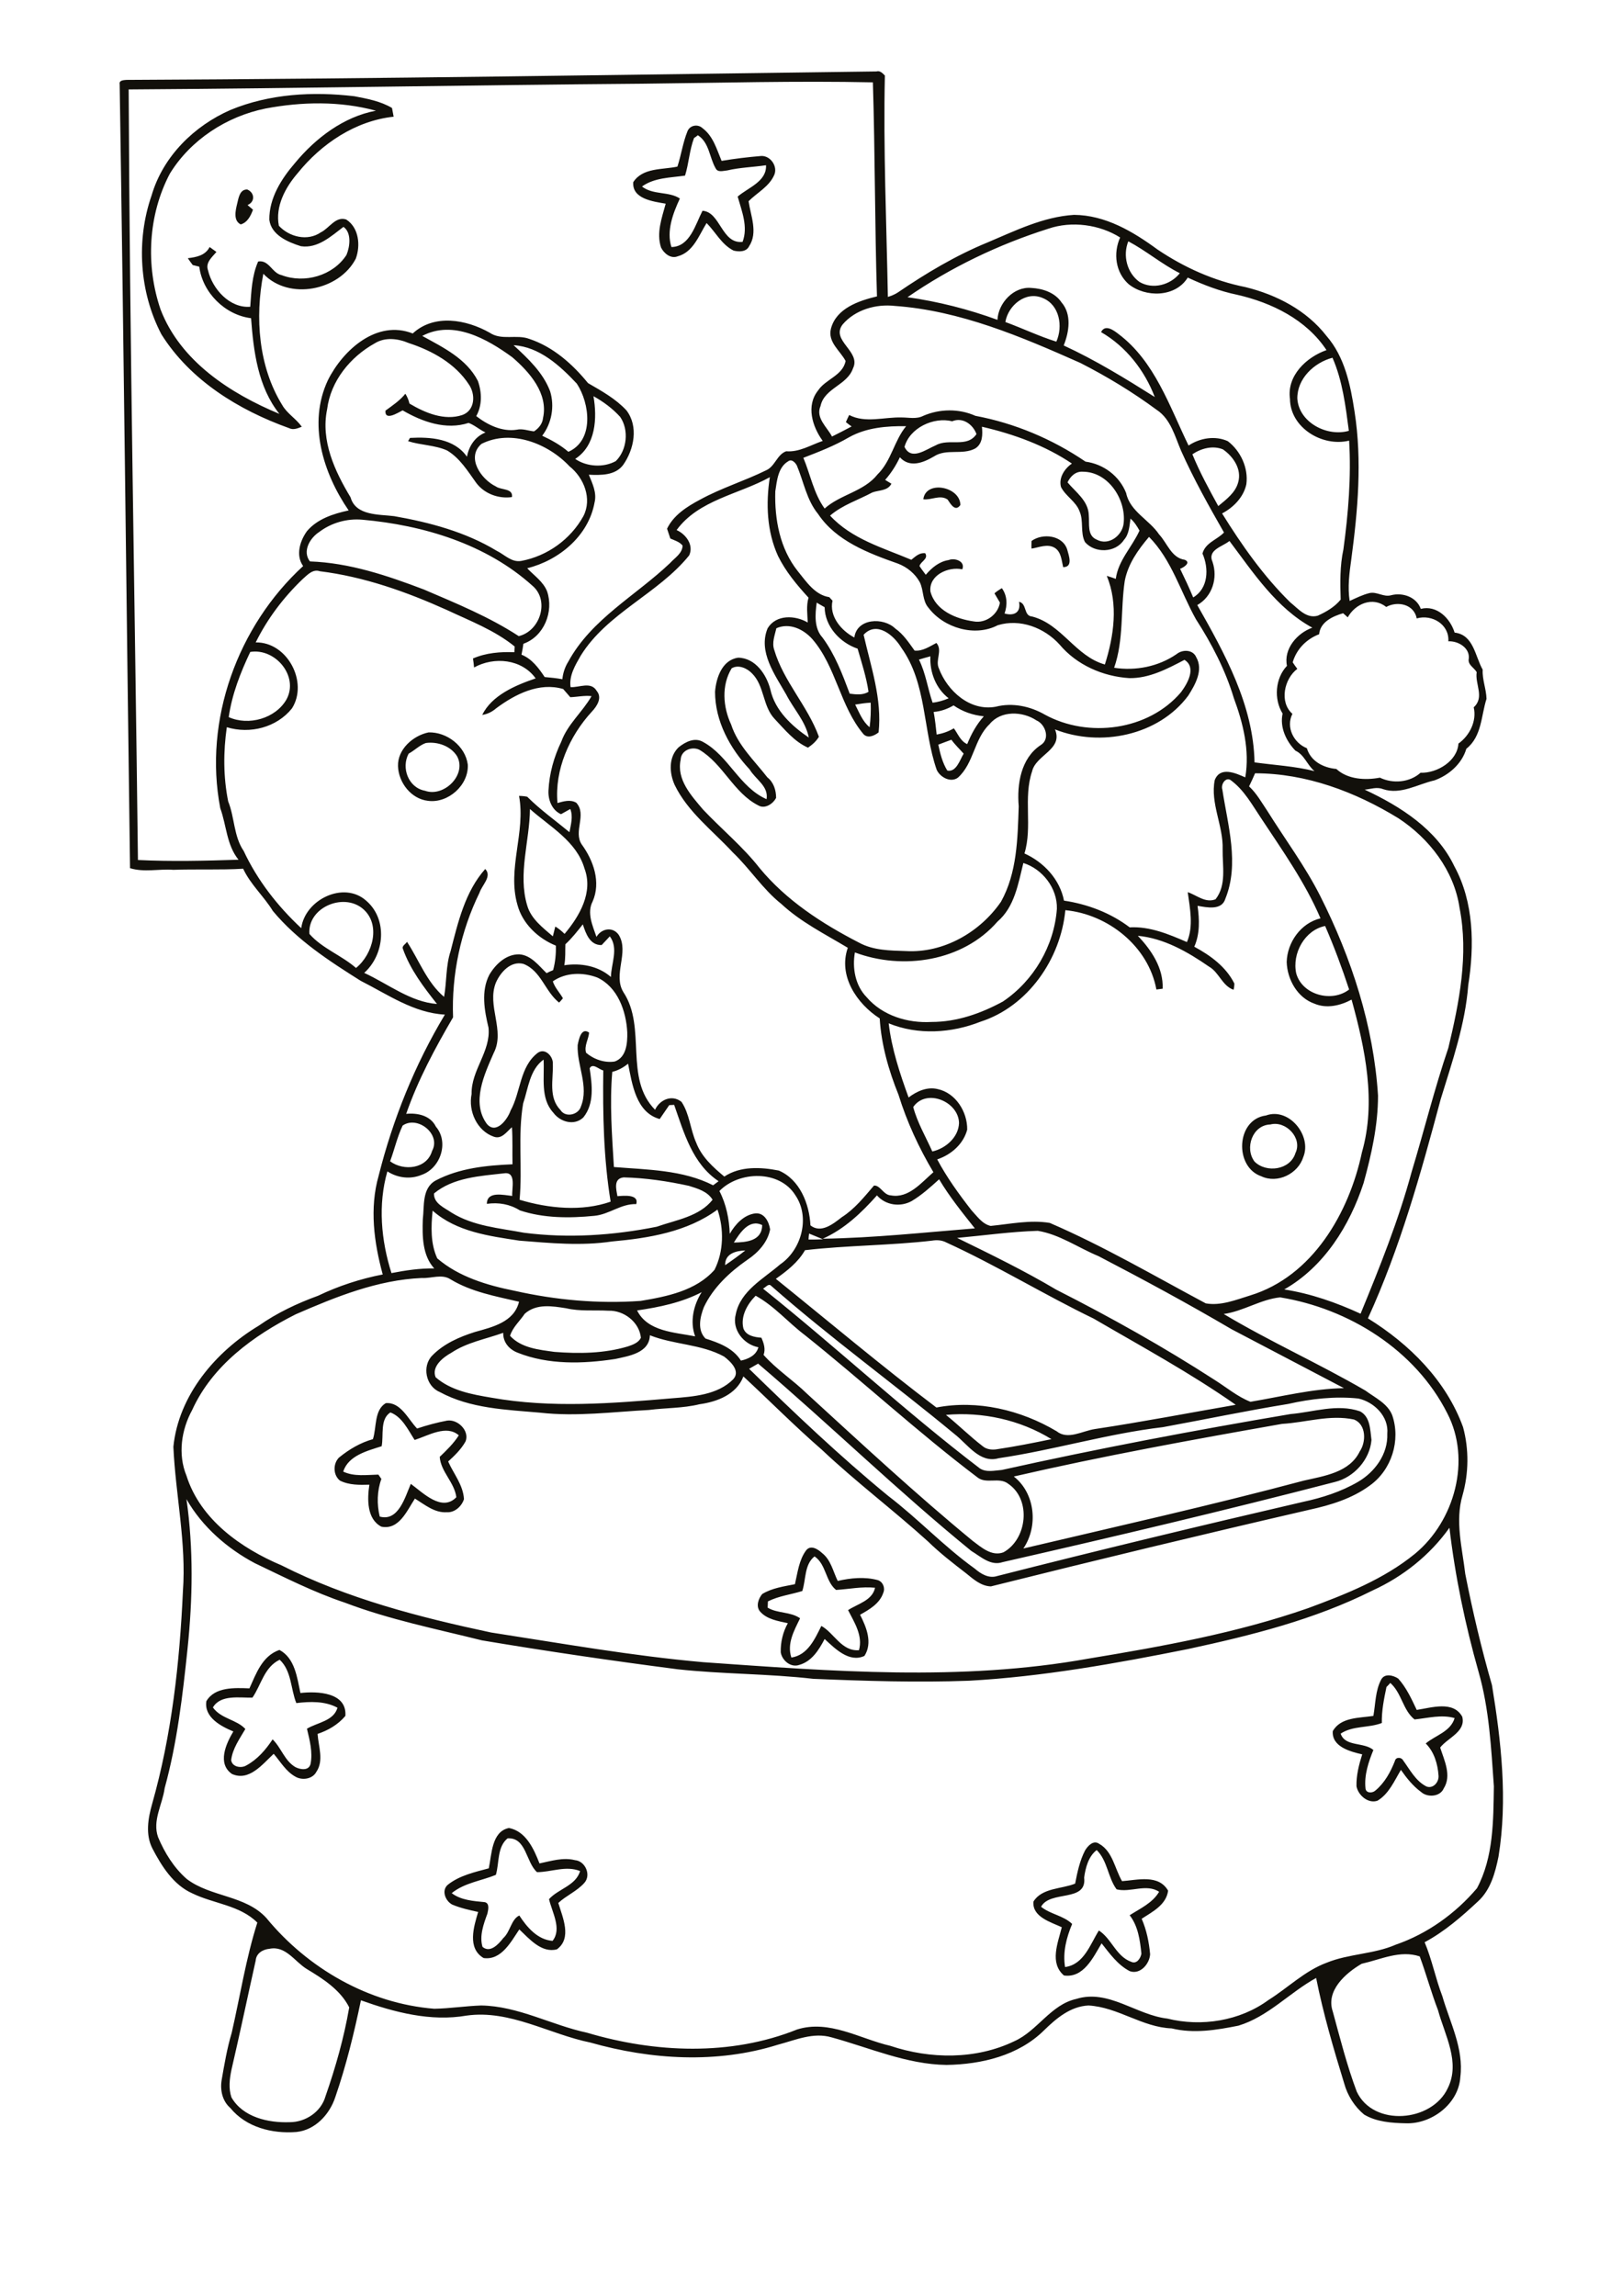 <?xml version="1.0" encoding="utf-8"?>
<!-- Generator: Adobe Illustrator 21.0.2, SVG Export Plug-In . SVG Version: 6.00 Build 0)  -->
<svg version="1.2" baseProfile="tiny" id="Layer_1" xmlns="http://www.w3.org/2000/svg" xmlns:xlink="http://www.w3.org/1999/xlink"
	 x="0px" y="0px" viewBox="0 0 595 842" overflow="scroll" xml:space="preserve">
<path fill="#12100B" d="M397.7,688.6c1.1,9.2-12.5,4.5-15.8,10.7c3.5,2.8,8.2,3.2,11.4,6.3c-2.1,5-3.5,10.4-2.6,15.8
	c6.9-0.9,9.2-8.3,12.4-13.4c4.7,3,6.3,9.5,11.9,11.5c2,0.9,3.4-1.3,3.7-3c-0.5-4.9-1.2-10.1-4.3-14.1c3.9-2.5,8.4-4.5,10.8-8.6
	c-4.7-3.1-10.6,0.4-15.6-0.9c-3.2-4.3-3.3-10.5-7.3-14.4C399.3,680.8,398.2,684.9,397.7,688.6 M398,678.7c1-1.7,3.1-4,5.2-2.5
	c5,2.8,5.7,9.1,8.4,13.7c5.7-0.4,13.4-2.6,16.9,3.5c-0.7,5.2-5.7,7.7-9.7,10.3c1.8,4.1,2.7,8.6,3.1,13c-0.2,3.6-3.7,7.6-7.5,6.2
	c-4.4-2.3-7.3-6.4-10.3-10.2c-3.1,5.2-6.6,12.8-13.8,11.8c-5.4-4.6-2.2-12-0.8-17.7c-4.1-1.9-10.9-3.8-10.4-9.4
	c3.1-5.1,10.5-4.6,15.3-6.6C395.2,686.6,396.1,682.4,398,678.7 M186.2,674.2c-3.9,3.2-3,9-4.3,13.4c-5.4,2.2-11.5,2.9-16.2,6.7
	c3.4,2.6,8,2.9,12.1,3.3c1.9,0.4,1.3,2.8,1,4.2c-1.4,3.8-3,8.2-1.8,12.2c2.8,2.4,5.9-1,7.6-3.2c2.6-2.3,2.9-6.9,5.9-8.3
	c2.8,4.3,6.7,8.9,12.2,9.3c3.5-4.4-0.2-10.5-1.3-15.3c3.4-3.8,9.8-4.9,11.4-10.3c-5.2-2.1-10.6,0.4-15.8,0.4
	C192.9,683,193.1,673.8,186.2,674.2 M179.3,685.2c1.1-5.1,1-13.5,7.4-14.8c6.2,1.2,9.1,7.6,11.2,13c4.3-0.9,8.7-2.3,13-1.2
	c3.8,0.3,6.1,5.5,3.4,8.4c-2.7,3-6.6,4.6-9.5,7.3c1.6,5.3,5.1,12.9-0.5,17c-5.6,1.5-10.1-3.8-13.8-7.3c-3.1,4.6-6.6,11.4-13.1,10.5
	c-6.1-3.6-3.6-11.5-2-16.9c-3.2-0.7-6.4-1.4-9.5-2.7c-2.5-1.3-4.1-5.2-1.6-7.3C168.6,687.8,174.1,686.6,179.3,685.2 M508.6,618.7
	c-0.9,4.3-1.8,8.7-1.7,13.2c-4.9,1.9-10.6,0.9-15.1,3.9c1.6,4.9,8.5,3,12,6c-1.8,4.4-3.4,9.2-2.9,14c0.1,1.9,2.5,1.9,3.6,0.9
	c3.4-2.8,5.6-6.8,7.2-10.9c0.3-1.5,2.4-1.4,3-0.2c2.5,3.4,4.6,7.6,8.6,9.6c2.5,0.9,4.6-1.7,4.4-4c-0.3-4.3-1.6-8.7-4.7-11.8
	c3.6-3,9.1-4.3,10.6-9.3c-4.8-1.4-9.8,0-14.7,0.5c-4.3-3.4-4.7-9.7-8.9-13.4C509.8,617.5,509,618.3,508.6,618.7 M506.7,615.9
	c1.3-2.3,4.4-1.5,6.2-0.3c3,3.3,4.9,7.5,6.8,11.5c5.4-0.8,13.4-3.5,16.7,2.5c1.4,5.5-5.3,7.7-8.1,11.3c1.5,4.7,4.3,10.3,1.3,15
	c-1.3,3.1-6,3.4-8.3,1.3c-3-2.2-5.3-5.1-7.4-8.1c-2.4,4-4.4,8.8-8.6,11.3c-3.4,1.2-7.1-2-7.7-5.3c-0.1-4,0.9-7.9,2.1-11.7
	c-4.4-1-11.2-2.8-10.8-8.5c2.9-5.2,9.8-4.8,14.9-5.6C504.6,624.8,504.5,620,506.7,615.9 M92.6,622.6c-4.8,0.1-11.7-1.2-14.5,3.6
	c3,4.2,8.7,4.4,11.9,7.9c-2.1,3.6-4.7,7.2-5.2,11.4c0.3,2.5,3.6,3.1,5.5,2c4.1-2.2,7.2-5.8,9.7-9.6c3.2,3.1,4.4,7.9,8.4,10.2
	c1.8,0.9,4.8,1.4,5.5-1.1c0.9-4.3-0.3-8.8-1.3-13c3.8-2.3,9.8-2.8,11.2-7.7c-4.6-2.5-10.1-2.3-15.1-1.7c-2.1-5.2-1.7-11.8-6.1-15.9
	C96.9,611.4,95.8,618,92.6,622.6 M91.5,619.2c2.5-5.5,4.7-11.9,11-14.1c5.7,3,6.5,10.2,7.7,15.8c6.2-0.7,17.1-0.3,16.5,8.4
	c-2.7,3.2-6.3,5.3-10.2,6.6c0.3,4.6,2.4,9.8-0.5,14c-1.4,2.6-5.2,3.1-7.6,1.7c-3.5-1.9-5.5-5.5-8-8.4c-4.1,3.8-9,10.2-15.3,7.4
	c-5.5-3.8-2.2-11.1,0.5-15.6c-4.6-1.9-10.8-5.2-9.9-11.1C78.8,618.6,86.1,619,91.5,619.2 M294.3,583.5c-4.2,1.3-8.6,1.8-12.6,3.8
	c0,0.6-0.1,1.7-0.1,2.3c3.7,2.2,8.3,1.4,11.9,3.9c-2.2,4.5-4.9,9.3-3.2,14.4c6-0.9,8.6-6.8,11-11.6c4.7,2.6,7.4,9.4,13.8,8.9
	c1.5-5.3-1.7-10.2-4-14.7c3.5-2.3,8.9-3.5,9.9-8.2c-4.8-0.5-9.5,0.5-14.3,0.8c-3.9-3.1-3.6-9.4-7.9-12.3
	C295,573.8,295.7,579.3,294.3,583.5 M295.7,568.6c1.7-2.2,4.4-0.4,5.9,1c3.2,2.5,4,6.7,5.7,10.2c4.8-1.1,9.9-1.6,14.7-0.3
	c1.9,0.6,2.8,2.9,2,4.7c-1.3,3.9-5.1,6.1-8.5,8c2.3,4.5,4.7,10.3,1.6,15.1c-5.6,2.6-10.8-2.7-14.6-6.2c-2.1,4-4.7,8.2-9.3,9.5
	c-3.1,1.1-6.3-1.6-6.8-4.6c-0.1-3.7,0.8-7.5,2.6-10.7c-3.6-0.8-7.7-1.4-10.2-4.3c-1.6-1.9-0.6-4.7,0.8-6.4c3.6-2.2,8-2.8,12-3.6
	C292.6,576.7,293.1,572.1,295.7,568.6 M140,530.4c-5.3,1.7-12.2,3.4-14.1,9.3c4,1.9,8.6,1.2,12.9,1.1c0.3,0.4,0.8,1.2,1.1,1.6
	c-1.6,4.4-1.7,9.3-0.6,13.8c6.9,1.9,9.3-7.2,11.4-12c4.5,3.3,11.4,10.4,16.7,4.9c-0.7-5.5-5.7-9.3-6.1-14.8c2.5-2.4,5.1-4.9,7-7.9
	c-4.5-4-11.2,0.1-16.2,1.7c-2.4-3.7-4.6-8.5-8.9-10.1C139.3,520.5,140.8,526.4,140,530.4 M136.8,527.8c1.4-4.3,0.4-10.6,4.7-13.2
	c5.5-0.5,8.2,5.9,11.5,9.3c3.6-1.2,7.3-2.2,11-2.9c3.9-0.6,8.3,3.7,6.8,7.6c-1.6,2.9-4,5.2-6.4,7.4c2,4.5,5.5,8.6,5.8,13.8
	c-0.8,2.6-3.4,5-6.3,4.8c-4.5,0.3-8.1-2.8-11.7-5c-2.9,4.4-5.8,11.6-12.3,10.3c-5.4-2.8-5.2-10.2-4.4-15.4
	c-3.6,0.1-7.4,0.2-10.8-1.5c-2.5-2-2.6-6.1-0.4-8.4C128.1,531.5,132.2,529.1,136.8,527.8 M466,412.4c-6.6,0.2-9.5,8.7-5.8,13.6
	c4.3,4.3,13.1,3.1,15-3.1C477.9,417.4,471.7,410.9,466,412.4 M464.4,409.1c8.4-3.1,16.9,7.4,13.7,15.2c-1.9,6.2-9.5,9.9-15.4,7.1
	C452.7,428,453.4,410.5,464.4,409.1 M149.9,276.4c-2.8,5.2-0.1,12.5,6,13.6c6.9,2.5,15.4-5.8,11.8-12.6c-2.3-3.8-7.2-5.5-11.5-4.9
	C153.9,273.3,152.1,275.2,149.9,276.4 M157.2,268.6c6.7-0.2,13.5,5,14.4,11.8c0.4,7.5-7.2,14.3-14.6,13.3c-6.2-0.7-10.8-6.7-11-12.7
	C145.8,274.8,151.5,269.8,157.2,268.6 M378.4,198.4c4.1-3,11.5-2.1,13.1,3.2c0.6,2.2,2.2,6.4-1.5,6.4c-0.6-2.5-0.7-5.6-3.1-7.1
	c-2.7-1.6-5.8-0.1-8.5,0.3C378.3,200.5,378.4,199.1,378.4,198.4 M338.7,183.1c0.9-7.1,13.5-4.7,13.6,2.1c-1.9,2.7-3.6-0.4-4.7-2
	C344.8,181.3,341.7,183.5,338.7,183.1 M87,74.7c0.5-2,0.9-5.3,3.7-5.2c2.7,1.1,3,4.5,0.1,5.7c0.7,0.6,1.3,1.1,2,1.7
	c-0.8,2.2-2,4.7-4.5,5.4C85.5,80.9,86.4,77.2,87,74.7 M254.6,50.6c-1.7,4.5-1.9,9.3-3.3,13.8c-5.4,0.8-11.2,0.7-15.8,4
	c4.1,3.2,9.8,1.7,13.9,4.4c-2.5,5.4-5,11.9-3.1,17.8c6.8-0.1,8.8-8.3,11.4-13.3c6.6,0.4,7,12.3,14.7,11.4c2.1-5.5-0.3-11.3-1.8-16.6
	c3.8-3.3,10.7-5.5,10.4-11.5c-4.7,0.7-9.5,0.8-14.2,1.9c-1.4,0.1-3.5,0.9-4.3-0.8c-2.3-4-2.3-9.4-6.5-12.1
	C255.6,49.9,255,50.4,254.6,50.6 M252.2,48.1c0.9-2.2,3.8-2.7,5.5-1.1c3.9,2.9,5.2,7.7,7,12c4.8-0.8,9.7-1.4,14.6-1.8
	c3.4-0.1,6.1,3.9,4.7,7c-1.9,4.3-6.2,6.4-9.4,9.6c0.8,5.4,3.5,11.5,0.2,16.5c-1,2.1-3.7,2.1-5.7,1.6c-4.4-2.2-6.6-6.8-9.9-10.1
	c-2.8,4.5-4.9,10.7-10.6,12.2c-2.5,1-5-1-6.1-3.2c-1.8-5.4,0.3-10.9,1.7-16.1c-4.5-0.8-12.4-1.7-11.9-7.9c3.5-5.4,10.7-4.5,16.2-5.7
	C249.9,56.8,250.5,52.3,252.2,48.1 M97.4,39.8c-14.3,2.9-27.5,11.5-35.1,23.9c-8,15.2-8.9,33.7-3.4,49.8c7.3,19,25.6,30.8,43.6,38.3
	c-7.9-9.9-9.5-23-10.4-35.1c-9.6-1.2-17.8-9.4-19-18.9c-0.8-0.2-1.6-0.4-2.4-0.6c-0.6-0.8-1.2-1.6-1.8-2.5c3.2-0.4,6.4-1,8-4.1
	c0.8,0.6,1.7,1.2,2.5,1.8c-1.6,1.9-4.1,3.9-3.1,6.7c1.6,6.9,8,14,15.5,13.4c0.4-5.6,0.6-11.4,2.9-16.6c4-0.7,5.1,4.3,8.6,5
	c8.4,3.2,18.9,0.2,23.8-7.4c1.3-3.1,1.9-8.2-1.1-10.3c-4.5,3.4-9.4,8-15.6,7.1c-4.8-1.5-10.9-4.1-11.6-9.7c-0.1-7.9,4.4-15,9.4-20.8
	c7.6-9.2,17.9-17,29.7-19.2C124.6,37,110.7,37.3,97.4,39.8 M84.6,40.3c14.3-5.9,30.2-6.8,45.4-5c4.7,0.9,9.6,1.8,13.8,4.3
	c0.2,1.1,0.4,2.1,0.6,3.2c-14,1.5-26.5,9.9-35.2,20.7c-4.5,5.2-8.3,12.2-6.9,19.3c3.8,4.1,10.5,5.8,15.4,2.4c3.1-1.5,5.4-6,9.3-4.7
	c4.7,3,5.3,9.6,3.5,14.4c-6.1,11.7-24.5,15.4-33.9,5.5c-3.1,16-1.8,34,6.9,48.1c1.8,3.2,5.1,5,7.2,8c-1.5,0.6-3.1,1.3-4.7,0.5
	c-18.4-6.6-36.2-17.5-46.8-34.4c-8.1-15.5-9.3-34.5-3.6-50.9C59.8,57.3,71.3,46.1,84.6,40.3 M499.5,720.2c-6,3.5-13.2,9.9-10.6,17.5
	c2.7,9.9,5.2,19.8,8.8,29.4c6.1,13,27.6,11.2,33.4-1.3c4.7-9.5-1.1-19.4-3.6-28.6c-2.5-6.5-4.3-13.2-6.7-19.7
	C513.6,715.1,506.6,718.6,499.5,720.2 M98.9,714.7c-2.4,0.2-4.9,1.6-5.1,4.3c-3,13.4-5.8,26.8-8.9,40.1c-0.7,3.3-1.1,6.9,0,10.1
	c4.2,7.3,13.5,9.4,21.4,9.1c5.8,0,11.5-3.8,13.1-9.5c3.7-10.6,6.8-21.5,8.7-32.6c-3.2-6.4-9.6-10.5-15.6-14.1
	C108.1,719.4,104.8,713.5,98.9,714.7 M68.4,549.8c2.6,18.1,2.3,36.6,0.4,54.8c-1.8,17.2-3.8,34.5-8.4,51.2c-0.8,6-4.6,11.9-2.4,18
	c2.4,5.7,5.8,11.2,10.5,15.3c8.8,6.7,21.5,5.9,29.2,14.3c15.2,18.5,37.6,31.4,61.6,33.3c5.7-0.1,11.4-1,17.2-1.2
	c13.6,0.2,25.8,7.2,38.9,10c24.9,7.4,52.6,8.6,77-1.2c11.8-3.7,23,3.4,34.2,6c14.6,4.9,31.4,5.1,45.5-1.7
	c8.5-3.8,13.3-13.4,22.7-15.5c11.8-3.7,22,5.9,33.4,7.2c12.5,3.1,26.6,0.9,37.1-6.8c7.2-4.5,13.3-10.7,21.4-13.7
	c8.1-3.3,17.3-3.1,25.3-6.6c11.6-4,21.9-11.4,29.8-20.7c6.1-11.4,6-24.8,6.2-37.4c-1-14.1-1.7-28.3-5.6-41.9
	c-4.9-17.3-8.6-35-10.7-52.9c-7.1,10-17,17.9-28.2,23c-21.3,10.7-44.6,16.5-67.8,21.5c-26.5,5.3-53.2,10.1-80.2,11.6
	c-19,0.7-38.1,0.1-57.2-0.7c-16.5-1.9-33.2-1.7-49.7-3.5c-24-3.1-47.9-6.6-71.8-10.6c-16.8-4.2-33.9-7.6-50.2-13.8
	c-11.4-3.8-22.2-9.3-33.1-14.5C83.5,568,74.2,560,68.4,549.8 M470.3,522.2c-32.9,5.8-65.9,11.8-98.4,19.3c7.9,6.2,9,18.3,3.5,26.4
	c34.3-8.1,68.8-15.8,102.9-24.9c7.5-1.7,16.8-3,20.5-10.7c2.4-3.5,2.4-9.9-2.1-11.7C487.8,518.7,479.1,521.7,470.3,522.2 M347,518.9
	c4.6,3.7,8.8,7.9,13.5,11.5c1.4,1.2,3.5,1.4,5.2,1.1c6.7-1,13.3-2.3,20-3.7C374.2,520.7,360.3,517.7,347,518.9 M165.6,496.1
	c-3.1,1.7-7.4,5.1-5.8,9c5.6,4.9,13.3,6.3,20.5,7.5c21.9,3.9,44.3,2.1,66.4,0.2c7.6-0.6,16.5-1.2,22.2-6.9c2.9-3-0.9-6.6-3.3-8.4
	c-8.4-4.6-18.4-4.3-27.2-7.8c-0.2,6.5-7.7,7.6-12.7,8.7c-11.8,1.8-24.5,2.2-35.8-2.3c-3.1-1.2-5.4-3.8-5.3-7.3
	C178.2,491.1,171.3,492.3,165.6,496.1 M192.5,481.8c-1.8,2.7-4.4,4.9-5.4,8.1c4.1,4.5,10.6,5.1,16.3,5.9c9,0.7,18.2,0.6,26.9-2
	c1.8-0.6,4-1.4,4.8-3.2c-0.6-5.8-6.3-10.1-11.9-9.9c-5.2-0.3-10.4,0.3-15.5-0.9C202.6,479,196.8,478,192.5,481.8 M277.2,475.2
	c-3.1,3.1-5.6,7.6-4.5,12c1,2.7,4.1,3.2,6.6,3.4c0.9,2,1.6,4.2,0.8,6.3c4.8,5.4,10.9,9.3,16,14.3c20,18.3,39.8,36.7,60.7,53.9
	c3.2,2.4,7,5.8,11.3,4.2c8.7-4.8,10.3-19.3,1.8-25.1c-3.4-2.7-8.2,0.3-11.5-2.5c-21.8-16.5-41.9-35.1-63.2-52.1
	C289.1,485,284.1,479,277.2,475.2 M233.7,480.6c3.9,7.8,13.8,8,21.3,9.5c-2-5.4-0.6-11.5,2.4-16.2
	C250.1,477.7,241.9,479.4,233.7,480.6 M279.9,472.6c26.9,21.5,52.1,45,79.5,65.9c2.4,1.6,5.4,0.8,8.1,0.6
	c35.1-7.8,70.4-14.5,105.9-20.5c8.4-0.7,17.1-3.9,25.5-1c3.8,2,3.7,6.8,4.2,10.5c-0.6,7.2-6.4,13.7-13.4,15.4
	c-40.5,10.5-81.1,20.1-121.9,29.4c-4.4,1.5-8-2-11.5-4.1c-26.9-21.9-51.8-46.2-78.2-68.7c-1.1,0.6-2.2,1.3-3.3,1.9
	c16.5,16.1,33.2,32,51,46.6c11,8.4,20.5,18.6,31.8,26.7c2.2,1.9,5.1,3.7,8.2,2.7c37.3-9.5,74.7-18.5,112.2-27.2
	c7-1.5,13.9-3.7,20.1-7.3c6.2-3.6,11.1-10.2,10.8-17.7c0.6-6.3-4.8-11.6-10.6-12.9c-8.6-0.9-17.4,0.1-25.8,2
	c-15.4,2.5-30.6,5.7-45.9,8.5c-20.4,2.4-40,8.4-60.3,11.4c-6.9,2-11.4-5.2-16.2-8.9c-22.2-18.4-45.6-35.3-67.3-54.4
	C281.9,470.6,280.8,472.2,279.9,472.6 M154.7,468.7c-16.2,0.7-31.5,6.9-46.2,13.3c-15.5,7.8-30.6,18.8-38,35.1
	c-4,7.3-5.3,16.3-2.1,24.1c5.1,16.1,20,26.6,34.9,32.9c24.1,12.2,50.5,19,76.8,24.6c25.9,4,51.8,8.6,77.9,10.9
	c47,3.3,94.5,7.1,141.2-1.3c27.2-4.5,54.5-9.4,80.6-18.5c13.8-5.1,27.8-10.6,39.3-20c14.5-12,20.7-34.4,11.8-51.5
	c-11.7-23.2-36.1-38.4-61.3-42.5c-7.1,0.7-13.5,5.1-20.7,6.1c16.9,10.1,35,18.2,52,28.1c3.5,2.6,8.1,4.7,9.8,9
	c3.2,9.2-0.2,20.1-8.2,25.8c-6.5,4.8-14.4,7.2-22.2,8.9c-39,9-78,18.4-116.8,28.1c-3.6-0.1-6.4-2.6-9.1-4.8
	c-4.8-3.7-9.6-7.4-14-11.7c-12.7-11.5-26.4-21.8-38.9-33.6c-9.9-8.6-19.2-18-28.8-26.9c-2.5,6.6-9.6,9.3-16.1,10.2
	c-6.1,1.5-12.4,1.3-18.6,2.1c-13.2,0.7-26.5,2.5-39.8,1c-12.5-1.1-25.7-1.5-36.9-7.6c-5.1-2.1-6.6-9.5-2.7-13.4
	c4.2-4.3,9.9-6.8,15.6-8.6c6.4-1.8,14.4-3.6,16.2-11.1c-8.6-2-17.5-3.6-25.1-8.2C162.1,467.1,158.3,468.9,154.7,468.7 M266,464
	c2.5-1.7,5-3.5,7.4-5.4C269.9,458.7,265.9,459.8,266,464 M341.9,455c-15.5,1.8-31.1,1.7-46.6,3.5c-2.5,4.4-6.6,7.6-10.7,10.5
	c19.6,15.8,38.8,32,58.9,47.2c15-2.9,31,0.9,44.1,8.7c4.1,3.3,9.4-0.1,14-0.8c17.3-2.6,34.4-5.9,51.7-8.9
	c-16.7-11.7-34.6-21.4-52.1-31.6c-18.2-8.8-35.6-19.5-54-27.9C345.5,454.8,343.7,454.7,341.9,455 M296.8,452.4
	c-0.1,0.6-0.2,1.7-0.2,2.2c1.8,0,3.6,0,5.3-0.1C300.2,453.8,298.5,453.1,296.8,452.4 M351.1,454c12.3,6,24.6,12,36.4,19
	c19.9,10.1,39.4,21,58.1,33.1c4.3,2.7,8.3,6.1,13.1,8c11.4-1.9,22.7-4.8,34.3-5c-13.7-7.2-27.5-14.4-41.2-21.6
	c-16-9.4-32.3-18.2-48.8-26.8c-7.5-3.1-14.3-8-22.3-9.3C370.8,451.7,361,453.1,351.1,454 M269.2,455.7c4.5-0.1,10.3-0.5,10.4-6.4
	C274.8,446.9,271.4,452.2,269.2,455.7 M158.7,444c-0.6,5.8-0.8,12.1,1.7,17.5c7.9,6.8,18.4,9.9,28.4,11.9
	c15.1,3.4,30.7,4.8,46.2,3.7c9.6-1.6,20.3-3.7,27.1-11.4c3.4-6.7,3.5-15,1.1-22.1c-11.1,8.2-25.3,10.5-38.7,11.7
	c-11.3,1.7-22.7,0.6-34-0.3C179.5,453.3,167.5,451.8,158.7,444 M334.4,440.5c-4.2,2.3-9.6,1.5-12.7-2.1c-5.7,6.4-12,12.4-19.9,15.9
	c18.7-0.3,37.2-2.3,55.8-3.8c-4.6-5.8-9.3-11.6-13.1-18C341.3,435.4,338.1,438.3,334.4,440.5 M263.9,436.8
	c2.5,4.8,3.6,10.3,3.8,15.7c2-3.5,5.2-7,9.4-7.5c3.3-0.3,5,3.1,5.4,5.9c-0.9,4.7-4.4,8.5-8.3,11.1c-6.5,4.5-12.6,10.2-16,17.4
	c-1.4,3.6-2.5,8.4,0.6,11.5c5,1.6,10.1,3.5,13,8.1c2.7-0.6,5.6-1.9,6.4-4.9c-5.4-1-9.8-6.5-8.3-12.1c1.7-8.6,10.2-13,16.3-18.3
	c7.8-5.3,11.1-17.2,5.6-25.3C286,429,271.1,429.4,263.9,436.8 M159.2,437.7c-0.1,3.7,3.8,5.2,6.4,7c8,5,17.6,5.7,26.6,7.4
	c16.2,2.1,32.7,1,48.7-2.2c7.1-2.5,15.6-3.7,20.5-9.9c-1.9-3.1-5.5-4.1-8.7-5.1c-7.8-1.7-15.8-2.9-23.9-3.1
	c-3.8,0.4-2.8,4.2-2.3,6.9c2.3-0.2,8-0.8,6.9,2.9c-5.6-0.2-9.9,3.8-15.4,4.3c-9.1,0.9-18.6,0.9-27.3-2c-3.7-2.3-7.8-3-12.1-2.4
	c0-4.8,6.2-3.2,9.3-2.9c-0.2-2.7,1.6-8.9-2.9-8.3C176.2,431.3,166.3,431.8,159.2,437.7 M147.7,412.8c-2,4.2-3,8.8-4.6,13.1
	c5,3.7,13.5,2.8,15.4-3.8C161.9,415.9,153.1,409,147.7,412.8 M335,406c1.5,5.7,4.6,10.9,7,16.3c4.9-1.1,9.6-5.2,9.8-10.4
	C351.7,404,339.8,399,335,406 M224.6,393.1c-1,11.6-0.1,23.3,0.6,34.9c12.2,1,25.2,1,36.4,6.7c0.7-0.5,1.3-1,2-1.5
	c-9.6-6.4-12.7-17.8-16.3-28c-0.5,0-1.3,0.1-1.8,0.1c-1.2,1.7-2.3,3.4-3.5,5.1c-8.7-2.4-10.1-12.8-11.6-20.3
	C228.7,391.5,226.7,392.6,224.6,393.1 M191.9,404.7c-2,11.7-0.2,23.6-1.3,35.3c10.6,3.2,22.9,4.4,33.4,0.7
	c-2.6-15.9-2.9-32-2.7-48.1c-1.6-0.4-3.9-2.9-5-0.8c0.9,6,1.8,12.9-2.3,18c-3.3,3.2-8.5,1.7-11-1.7c-4.9-5.3-3.2-13-3.6-19.5
	C194.3,392.3,193.8,399.1,191.9,404.7 M181.9,360.4c-3.4,8.5,3.5,17.5-0.8,25.8c-3.4,7.8-8.3,18.1-2.5,26c3.4,4,7.6-1.7,8.7-4.9
	c3.8-6.9,3.3-16.1,10-21.2c2.7-1.9,5.7,1.4,5.5,4.1c0.2,5.7-1.7,12.3,2.8,16.9c1.8,2.9,6.6,1.8,7.5-1.3c3-7.4-1.5-15-1.2-22.5
	c0.4-2,1.3-6.7,4.2-4.6c-0.2,2.5-1.9,4.9-1.1,7.4c2.8,2.4,6.8,3.8,10.5,3.2c4.3-1.5,4.7-6.8,4.6-10.7c-0.4-7.8-3.5-16.6-11-20.1
	c-5.3-2-11.6-1.9-16.3,1.4c0.7,2.3,2.5,4.1,3.7,6.2c-0.3,0.4-1,1.2-1.4,1.6c-5.2-4.1-6.6-11.7-13.1-14.2
	C187.4,352.3,183.6,356.5,181.9,360.4 M475.5,357c2.2,7.9,13.1,10.8,19.4,5.9c-2.6-7.9-5.5-15.7-8.8-23.3
	C478.6,341.1,473.9,349.7,475.5,357 M207.4,346.3c-0.1,2.5,0.1,5.1-0.4,7.7c6-0.9,12.4,0.2,17.1,4.3c0.1-4.9,2.9-10.5-0.4-14.9
	c-1,1.1-2,2.1-3,3.2c-4.3,0.1-5.8-4.2-6.9-7.6C211.8,341.5,209.8,344.1,207.4,346.3 M113.5,342.5c4.6,5.3,11.7,7.8,17.1,12.5
	c6.2-5,9.3-16.1,2.4-21.8C125.8,327.3,112.8,332.9,113.5,342.5 M375.4,316.5c-1.9,7.6-3.2,16.1-9.5,21.5
	c-12.7,14.6-34.7,17.9-52.3,11.3c-1,5.7,0.1,12.1,4.3,16.4c5.8,6.8,15.1,9.6,23.8,9.1c9.3,0,18.1-3.1,26.2-7.5
	c11.3-7.6,18.8-20.4,19.8-34C387.9,325.7,382.4,318.7,375.4,316.5 M194.4,296.7c-0.1,11.8-4.5,23.8-1,35.4c1.4,4.9,5.7,8.1,9.4,11.3
	c0.3-1.2,0.6-2.4,0.9-3.6c1.2,0.7,2.4,1.7,3.4,2.7c5.5-6.5,10.6-15.3,7.3-24C211.5,308.5,201.7,303.2,194.4,296.7 M448.4,289.6
	c2,13.1,6.3,27.2,1.1,40c-1.3,4.4-6.8,3.2-10.2,2.6c0.7,5,0.9,10.3-1.2,15c5.9,3.2,11.6,7.3,14.7,13.5c0,0.8-0.1,1.6-0.3,2.3
	c-4.2-1.5-5.3-6.4-9-8.5c-7.8-5.4-16.5-10.4-26.1-11.3c5,5.3,9.4,11.8,9.1,19.4c-0.6,0.1-1.7,0.2-2.3,0.3
	c-2.9-15.8-17.7-27.6-33.4-29.1c-1.7,17.9-13.7,35.3-31.1,40.9c-10.6,4.2-23,5-33.7,0.6c1.1,9.4,4.1,18.4,7.3,27.2
	c3-2.3,6.8-4,10.6-3.1c6.7,1.4,11,8.4,10.9,14.9c-1.4,5.3-5.9,9.2-11,10.9c3.5,6.6,8,12.8,12.6,18.7c2,2.1,3.9,5,7,5.7
	c7.2-0.7,14.5-2.3,21.7-1.1c19.7,8.5,38.3,19.4,57.2,29.5c5.5,1,11.1-1.3,16.3-2.9c22.9-7,36.3-30.3,41-52.5
	c5.3-18.5,1.2-37.9-3.8-56c-4.1,2.2-9.1,3.4-13.6,1.5c-6.3-2.2-10-8.9-10.2-15.3c0.2-7.2,5.2-14.3,12.4-16
	c-5.6-13.1-13.9-24.8-21.7-36.6c-3.3-4.9-6.2-10.3-11-13.9C449.8,284.6,447.7,287.6,448.4,289.6 M460.4,283.6
	c-0.7,1.6-1.4,3.2-2.2,4.8c2.8,2.6,4.6,5.9,6.7,9c6.5,10.4,13.9,20.3,19.4,31.2c11.5,22.8,19.6,47.7,21.2,73.2
	c0,10.9-2.4,21.6-5.3,32.1c-5.1,15.6-14.5,30.7-29.1,39c9.7,1.5,19.1,4.8,28,8.9c7-17,13.9-34.2,18.7-51.9
	c4.6-15.2,8.4-30.6,13.5-45.6c4-16.7,7.5-34.2,4.1-51.4c-2-13.6-11.1-25.4-22.4-32.8C497.2,290.4,479.1,283.6,460.4,283.6
	 M344.2,273.1c0.7,3.3,1.5,6.6,3.3,9.5c3.3,0.7,4.6-3.9,6-6.2c-1.5-1.7-3.2-3.3-4.5-5.1C347.3,271.9,345.8,272.5,344.2,273.1
	 M349.8,258.7c-2.2,1.3-4.7,2.2-7.3,2.4c0.5,2.8,0.8,5.5,1.1,8.3c2.2-0.4,4.3-1.1,6.3-2.3c1.5,2,2.4,4.7,4.9,5.8
	c1.5-3.7,3.4-7.2,6.1-10.2C356.9,262.3,353.1,261,349.8,258.7 M313.7,258.4c1.5,2.9,2.7,6.2,5.3,8.3c0.4-3,0.5-6,0.4-9
	C317.5,257.8,315.6,258.1,313.7,258.4 M337.1,241.9c2.5,5,3.2,10.6,5,15.8c2-0.2,4-0.8,5.9-1.6c-4.7-3.6-7-9.6-6.7-15.4
	C339.8,241.1,338.4,241.5,337.1,241.9 M91.8,239.1c-3.6,7.6-6.7,15.5-7.9,23.9c7.3,3.3,17.2,0.5,21.2-6.5
	C109.7,248,101,237.6,91.8,239.1 M284.8,230.4c-0.6,2.6-1.7,5.3-0.8,7.9c3.4,11.6,12.3,20.6,16.4,31.9c-1,1.7-2.4,2.9-4,4
	c-5-2.2-8.5-6.6-12.2-10.5c-4.5-4.7-3.7-12.1-8.3-16.7c-1.8-1.9-5-3.4-7.5-1.9c-3.8,6.2-3.2,14.2-0.2,20.6
	c2.5,7.7,8.5,13.2,13.3,19.4c2.3,1.8,3.2,4.7,3.2,7.5c-1.1,2.2-4.1,4.2-6.5,2.8c-9.1-4.6-12.9-15.2-21.6-20.4
	c-2.8-1.4-6.8,0.2-6.9,3.6c-1.6,7.3,3.9,13.2,8.2,18.3c6.8,7.2,14.6,13.6,20.7,21.4c9.8,11.9,22.9,20.4,36.5,27.4
	c5.3,2.9,11.4,2.9,17.2,3.1c13.8,0.8,27.2-6.9,34.9-18.1c5.9-10.6,6.1-23.1,6.5-35c-0.7-8.1,0.8-17.6,8-22.4
	c3.7-2.2,1.8-7.7-1.5-9.1c-5.1-3.4-13.1-3.7-17.2,1.4c-5.7,5.4-5.7,14.3-11.6,19.6c-2.7,2-6.6-0.2-7.8-2.9
	c-5.1-14.7-3.6-31.7-13-44.8c-2.7-4.5-9-9.9-13.8-4.7c2.7,11.8,6.8,23.6,5.5,35.8c-1.5,1.2-3.9,2.3-5.5,0.7
	c-8.7-10.3-10-24.7-18.8-34.9C294.7,230.7,289.6,228.3,284.8,230.4 M299.6,221c-0.6,4.3-1,9.4,2.1,12.8c4.6,6.2,7.3,13.4,10,20.6
	c2.3,0.3,4.9,0.6,6.9-0.7c-0.8-5.4-2.5-10.6-4-15.8c-6.5-2.2-12-8.2-12.1-15.2C301.5,222.1,300.5,221.6,299.6,221 M494.4,226.4
	c-0.6-0.5-1.1-1-1.7-1.5c-3.8,1.1-8.4,3.2-8.8,7.7c-4.7,1.8-8.3,5.5-9.7,10.3c0.5,0.8,1.1,1.6,1.7,2.4c-4.8,3.6-6.7,12.2-1.8,16.5
	c-2.5,4.9,0.5,10.7,5.3,12.6c1.4,4.8,6.1,7.2,10.8,7.6c4.2,3.9,10.7,4.2,16,3.2c4.7,2.3,10.9,1.8,14.9-1.8
	c6.1,0.2,13.5-4.3,13.9-10.7c4.1-2.9,6.8-8.3,5.6-13.3c4.1-3.7,0.4-8.5,1.1-12.9c-1-1.7-3.4-2.7-2.9-5c0.4-3.9-3.9-6.5-7.5-6.3
	c0.4-6.2-6-10-11.6-8.4c-1-5.2-7-6.5-11.2-4.2C503.5,218.6,497.1,221.5,494.4,226.4 M111,212.4c-7,6.7-12.9,14.5-17.2,23.2
	c11.6-0.2,19.4,14.6,13.3,24.2c-5.6,7-15.4,9.5-23.9,6.9c-1.3,9-1.3,18.2,0.5,27.2c2.4,5.9,2,12.8,5.7,18.2
	c5,10.7,12.4,20.2,21.1,28.3c1.4-10.5,15.6-17.4,23.8-10.1c8,6.8,6.8,19.8-0.7,26.5c8.7,4,17,10.7,26.7,11.4
	c-4.9-6.2-9.8-12.6-12.5-20.2c-0.5-1.1,1.1-1.8,1.5-2.6c4.4,6.7,7.3,14.9,13.6,20.2c1-5.6,0.6-11.4,2.4-16.8
	c2.7-10.5,5.3-21.8,12.7-30.1c2.6,2.7-1.2,5.9-2.1,8.7c-6.9,14.1-10.3,30-9.7,45.7c-6.6,11.3-12.9,23-17.2,35.4
	c4.2-0.4,8.9,0.6,10.9,4.7c4.9,5.7,1.7,15.3-5.3,17.7c-4.1,1.7-8.8,1.1-12.5-1.3c-3.5,12.2-2.3,25.3,1.5,37.3
	c5.2-1,10.4-1.8,15.7-1.7c-4.4-4.8-4.4-11.9-4.2-18c0.6-4.9-0.4-11.5,4.8-14.3c8.6-4.5,18.5-5.5,28.1-5.9c-0.1-4.5,0.1-9.1-0.2-13.6
	c-1.9,1.6-3.7,4.5-6.6,3.5c-6.2-2.1-9.5-9.4-8.2-15.7c-0.2-8.7,7.1-15.6,6.2-24.3c-1.5-6.3-2.8-13.4,0.3-19.4
	c2.3-3.9,6.2-7.6,11-7.5c4.3,0.3,7.1,4.1,10,6.9c0.8-0.4,1.6-0.8,2.4-1.1c0.8-2.9,1.1-6,1-9c-6.5-2.6-12.3-8.1-14.1-15
	c-3.8-13.2,3.1-26.6,0.6-39.9c1,0,2,0.1,3,0.3c4.8,4.8,10.3,8.7,15.5,13c0.5-2.8,1.4-5.7,0.3-8.5c-1.1,0.6-2.3,1.3-3.4,1.9
	c-3.3-1.4-4.8-5.3-4.6-8.7c0.3-6.2,2-12.3,4.7-17.9c2.3-6.4,7.8-10.9,11.1-16.7c-2.6-0.3-5.2,0.3-7.8,0.4c-0.9-1-1.7-2-2.6-3
	c-8.8-2.6-17.6,1.9-24.5,7c-1.5,1.3-3.2,2.2-5.2,2.5c3.5-7.2,12.2-10.9,19.6-13.4c-5.1-7.1-15.2-8.1-22.6-4
	c-0.1-1.1-0.2-2.2-0.4-3.3c4.8-2.1,10.1-2.5,15.2-2.3c0-0.5,0.1-1.6,0.1-2.1c-7.4-6-16.4-9.4-24.9-13.4
	c-14.9-6.7-30.4-12.2-46.6-14.2C114.8,208.6,112.8,210.8,111,212.4 M444.8,206.1c2,5.9-0.1,12.7-5.6,15.8
	c10.1,17.8,20.6,36.7,21,57.7c7.3,1,14.8,1.4,22,3.2c-2.7-2.2-3.7-6-7-7.5c-3.4-3.5-5.8-8.6-4.7-13.6c-3.3-5.3-2.7-13,1.6-17.5
	c-1.3-6.2,3.7-12,9.3-14c-13.2-7.2-21.6-20.1-30.4-31.8C448.5,200.5,442.8,201.6,444.8,206.1 M421.5,196.9c-4,4.7-7.7,9.9-8.9,16.1
	c-1.6,10.6-0.3,21.6-3.9,31.9c7.9,1.2,16.2-0.4,22.9-5c2.2-1.8,6-1.7,7.2,1.1c2.7,4.7-0.3,10-2.9,14.1c-10.9,14.7-32.3,19-48.9,12.4
	c3.1,7.4-7,9.3-8.4,15.4c-3.3,9.7,0.2,20.3-2.8,30.1c7.1,3.2,13,9.5,14.5,17.3c8.7,1.3,17.1,4.5,24.1,9.8c7.4-0.4,14.3,2.5,21,5.4
	c2.5-5.8,1.1-12.3,0.3-18.3c3.3,1.1,6.5,4.1,10.2,2.6c4.1-5.2,2.5-12.2,2.6-18.3c0.3-8.6-4.6-16.9-2.9-25.4c2-5.1,7.6-2.6,11.2-1
	c1.7-9.9-0.8-19.9-4.2-29.1c-3.1-10.3-8.1-19.9-13.9-28.9C433,216.9,429.8,205.3,421.5,196.9 M117.1,195.1
	c-3.4,2.2-6.3,7.1-3.4,10.8c14.5,0.5,28.4,5.2,41.8,10.3c11.9,5.1,23.9,10,34.8,17.1c7.9-1.9,11.4-13.1,5-18.5
	c-17-15.3-40-22.2-62.4-24.2C127.3,190.1,121.6,191.7,117.1,195.1 M248.2,194.4c3.4,1.5,6.4,5.5,4.6,9.3
	c-11.4,14.1-30.1,21.1-39.8,36.8c-2,3.5-4.3,7.3-3.7,11.5c3.2,0.2,7.5-2.2,9.6,1.4c2.1,2.5,0.1,5.6-1.8,7.6
	c-8.2,8.9-13.7,21.3-12.6,33.5c2.2-0.6,4.7-1.4,6.9-0.1c4,4.4-1.2,10.5,2,15.3c4.3,5.9,7.1,13.8,4,20.9c-2.2,4.2,0,8.9,1.4,13
	c1.8-3.1,6-3.9,8.2-0.7c3.9,6.4-2.3,14.5,1.7,21c8.6,13,0.1,31.5,11.6,43.1c1.7-3.7,6.2-5.7,9.7-2.9c3,4.5,3.2,10.1,5.4,15
	c2,5.2,6.1,8.9,10.3,12.4c5.9-3.9,13.4-3.5,20-2.2c7.7,3.3,11.2,12.2,11.6,20.1c3.9,3.1,8.4-0.6,11.5-3c4.7-3,8.2-7.4,11.8-11.6
	c2.3-0.2,3.5,3.5,6.2,3.6c6.5,1.2,11.2-4.7,15.6-8.5c-5.3-8.9-9.7-18.4-12.8-28.4c-3.6-8.9-6.3-18.3-6.9-28
	c-8.4-5.4-15.3-15.6-11.7-25.9c-8.3-5-17.2-9.4-24.4-16.1c-6.8-5.4-11.5-12.9-17.8-18.9c-7.4-8-16.5-14.8-21.3-24.7
	c-2-4.4-2.3-10.2,1.4-13.8c2.5-2,5.9-3.8,9-2c9.4,5.1,13.3,16.6,23.3,21c0.8-4.8-4-7.2-6.2-10.9c-7.2-7.7-12.7-17.7-12.7-28.5
	c0.4-5.1,2.6-11.7,8.5-12.5c6.3,0.1,10.4,6.2,11.8,11.7c1.7,7.7,7.9,13.4,14.1,17.6c-1.2-6-5.6-10.5-8.3-15.8
	c-4.1-7.2-10.4-15.7-6.8-24.3c3.1-5.1,10.1-4.8,14.7-2.1c-0.1-3-0.6-6.1,0.3-9.1c-4.3-4.7-8.4-9.6-11.2-15.3c-4.1-9-4.5-19.2-3-28.9
	C271.1,181.3,256.3,183.3,248.2,194.4 M391.6,176.9c3,3.6,7.7,6.8,7.8,12.1c0.3,3.1-0.7,7.4,2.9,8.9c4.4,2.4,9.5-1.5,9.9-6.1
	c0.9-8.7-5.7-18.8-15-18.8C394.5,172.8,392.6,174.8,391.6,176.9 M289.1,169.2c-3.7,2.2-4.1,7.1-4.7,11c-0.3,10.3,1.7,21,8.2,29.2
	c3.1,3.8,6.3,8.8,11.6,9.6c0.3,0.3,0.9,1,1.2,1.3c-1.3,5.7,3.2,11,8,13.5c0.9-7.1,10.7-7.5,15-3.3c3,2.1,5,5.2,7.1,8.1
	c2.9,0.3,5.5-1.5,8-2.8c2.4,2.7-0.5,6.3,0.9,9.3c3.1,8.3,11.4,15.8,20.8,14.1c6.2-1.6,12.7-0.2,18.1,2.9c15.9,8.7,38,5.8,49.9-8.2
	c2.4-3.2,5.8-9.1,1.3-11.9c-6.3,3.3-12.9,6.8-20.2,6.7c-9.7-0.6-19.3-4.8-25.6-12.3c-5.6-6.2-14.5-9.6-22.7-7.1
	c-8.4,4.4-19.8,1-25.4-6.4c-2.3-2.6-1.7-6.4-3.2-9.4c-1.7-3.1-4.6-5.5-8-6.8c-10.8-3.8-22.7-8.3-29.3-18.2
	c-4.2-5.1-5.3-11.9-7.8-17.8C291.7,169.6,290.4,168.2,289.1,169.2 M437.4,166.6c2.7,6.6,6.1,12.8,9.5,19c2.9-2.4,6.3-4.9,7.3-8.7
	c1.4-4.8-1.8-9.5-5.6-12.1C444.9,163.3,440.7,164.4,437.4,166.6 M360.2,156.5c0.3,2.8,0.3,6.3-2.5,8c-4.7,2.5-10.5-0.1-15.1,2.9
	c-3.9,2.3-8.9,4.3-12.5,0.3c-1.4,3-3.2,5.8-5.4,8.3c0.8,0.5,1.5,0.9,2.3,1.4c-1.4,2.7-4.6,2.3-7,3.2c-5.2,2.8-11,4.6-15.5,8.5
	c7.9,8.6,19.4,11.8,29.8,16.2c1.5-1.2,3-2.7,5.1-2.4c1.3,2.1-1.7,3-2.1,4.7c0.7,1.1,1.5,2.1,2.3,3.2c2.2-2.6,5-4.9,8.4-5.4
	c2.2-0.9,6.2,0.4,5,3.4c-5.1-1.1-12.3,2.1-11.7,8.1c1.8,7,9.4,10.1,15.9,11c4.4,0.8,8.9-2.5,9.6-6.9c-0.7-1.1-1.3-2.3-2-3.4
	c0.8-0.7,1.7-1.3,2.7-1.9c2,2.7,2.1,6.2,1,9.3c3.5,1,6.1-0.4,5.3-4.3c3,0.6,1.6,5.2,4.8,5.4c10.9,2.8,15.9,14.6,26.7,17.6
	c3.3-10.4,5-22.1,0.7-32.5c1.1,0.3,2.2,0.7,3.3,1.1c0.9-6.8,6-11.7,8.7-17.7c-0.9-1.6-1.9-3.2-3.3-4.4c-0.4,2.7-0.5,5.7-2.4,7.8
	c-3.1,4.8-10.7,5-14.3,0.8c-1.8-3.5-0.4-7.7-2-11.3c-1.3-3.6-5.1-5.5-6.8-8.9c-0.9-3.4,1.3-6.7,4-8.6
	C383.4,163.4,371.9,159.2,360.2,156.5 M311.4,160.4c-5.3,3.1-11,5.3-16.7,7.5c2.6,6.2,3.8,13.1,7.8,18.6c5.8-5.2,14.4-6.2,19.4-12.5
	c5.1-5,6.1-12.4,10.5-17.7C325.3,156.2,317.8,156.8,311.4,160.4 M331.8,163.9c2.5,5.2,7.9,0.9,11.5-0.6c4.8-2.7,11.4,1.1,14.9-4.1
	c-1.3-3.6-5.1-6.3-8.9-4.7C342.5,152.8,333.7,156.9,331.8,163.9 M217.7,145.3c1.4,8,0.9,18.1-6.7,23c4.2,2.9,10.4,3.3,14.9,0.8
	c4.1-4,4.9-11.4,1.6-16.2C224.7,149.8,221.3,147.3,217.7,145.3 M475.9,146.2c0.6,8.8,11,14.1,18.9,11.8c-1.2-9.1-2.3-18.3-6-26.8
	C482,133,475.8,138.9,475.9,146.2 M188.4,126.6c5.3,4.9,10.8,10,13.4,16.9c1.7,5.5,0.6,11.7-2.9,16.3c3.4,1.6,6.7,3.4,9.6,5.9
	c9.5-4.2,7.9-17.7,3.1-25C205.4,134.1,197.9,127.2,188.4,126.6 M137.5,125.9c-9,5-16.2,13.8-17.5,24.2c-2.4,11.5,2.8,22.7,8.6,32.3
	c1.9,6.8,10.4,6.2,16,6.9c13.1,2.3,26.2,5.8,37.6,12.7c2.9,1.4,5.5,4.4,9.1,3.7c9.5-1.8,18-7.9,22.7-16.4c3.3-6.4,0.2-14.1-5.1-18.3
	c-7.9-8.4-21.4-13.7-32.3-8.2c-5.7,5-0.1,13,5.3,15.6c1.9,1.4,6.4,0.6,5.9,3.9c-4.9,0.7-10.1-1.2-13.1-5.2c-3.1-4.3-6-9.1-10.7-11.9
	c-4.5-2-9.6-1.9-14.3-3.4c0.2-0.3,0.5-0.9,0.7-1.2c7.5-0.4,16.2,0.2,20.9,6.9c0.7-3.9,3-7.4,6.8-8.9c-2.2-1-4-2.7-6.2-3.5
	c-8.3,2.7-17-0.4-24.2-4.6c-1.8,0.9-6.6,4-6.3,0.1c2.6-1.9,5.3-3.7,7.3-6.2c0.7,1.1,1.2,2.3,1.5,3.6c5.7,3.4,12.8,6.4,19.4,4.2
	c4.7-1.7,4.9-7.6,2.4-11.2c-5-7.7-13.5-12.4-22.1-15.2C145.9,124.1,141.2,123.6,137.5,125.9 M154.9,123.2
	c7.6,4.2,16.2,8.3,20.4,16.5c1.5,4.2,1.6,9-0.6,12.9c4.1,3.2,9.4,5.8,14.8,5c2.2-0.5,4.3,0.4,6.4,0.6c1.7-1.1,3.1-2.8,3.3-4.9
	c2-9-5-16.9-11.3-22.3C178.7,124.3,166.2,117.2,154.9,123.2 M309.1,119c-4.5,5.9,6.9,9.9,3.8,16.1c-2.1,6.2-10.5,7.2-11.9,13.8
	c-1.9,4.4,2.4,7.7,4.2,11.2c2.4-1.2,4.8-2.4,7.2-3.7c-0.7-0.5-1.4-1-2.1-1.6c0.4-0.9,0.8-1.8,1.2-2.6c6,3.1,12.8,0.7,19.3,0.9
	c2.6,0,5.4,0.7,7.9-0.6c6-2.6,13.1-2.7,19.1,0c14.4,2.7,28.2,8.5,40.4,16.8c6.6,0.9,12.4,5.2,14.9,11.5c1.4,6.8,8.5,9.8,12.1,15.2
	c3,3.2,4.5,8.6,9.4,9.3c2.4,1-0.3,2.8-1.7,3.3c1.7,3.5,3.3,6.9,4.8,10.5c5.6-3.3,5.8-10.7,3.4-16.1c1.1-4,5.3-5,7.9-7.7
	c-5.6-9.8-11.1-19.6-15.7-29.9c-2.3-5.3-3.8-11.7-9-15.1c-8.8-6.5-18.2-12.2-28-17.2c-21.6-9.6-44.1-19.2-68-20.9
	C321.3,111.4,313.7,113.6,309.1,119 M368.8,118.1c6.3,2.3,12.3,5.2,18.7,7.2c2.5-5.6,1.2-13.5-5-16
	C376.3,106.6,369.8,112,368.8,118.1 M413.9,88.5c-2.1,5.2-0.5,11.6,4.1,14.9c4.9,2.9,11.4,1.1,14.8-3.2
	C426.2,96.9,420.5,92,413.9,88.5 M384.5,83.9c-18.3,5.8-35.8,14.2-51.6,25.1c11.3,1.6,22.3,4.4,33,8.3c0.3-6.2,6-12.3,12.4-11.7
	c4.2,0.2,8.7,1.7,11.1,5.3c3.8,4.4,2.8,10.8,0.8,15.8c11.7,5.4,22.6,12.1,33.4,18.9c-3.7-9.7-10.5-18.5-19.7-23.8
	c1.5-3,4.6-0.7,6.4,0.7c13.3,10,18.7,26.5,25.7,40.9c4.2-2.8,9.8-3.7,14.4-1.6c4.7,3.6,7.6,9.8,6.8,15.8c-1,4.7-4.7,8.5-8.9,10.7
	c7.2,11.6,15.2,23,25,32.6c2.9,2.3,5.9,6.1,10.1,4.9c3.1-1.4,6.2-3.2,8.4-5.9c-0.2-6.1-0.3-12.4,1-18.4c1.8-13.2,2.9-26.6,2.1-39.9
	c-9.8,2.4-21.6-4.7-21.7-15.3c-1.2-8.5,6-15.3,13.4-17.9c-7.4-11.2-20.1-17.4-32.8-20.3c-6.3-1.3-12.3-3.6-18.1-6.3
	c-4.5,7.3-15.5,7.4-21.7,2.4c-4.8-4.3-5.7-11.3-3.1-17.1C403.5,82.4,393.2,80.9,384.5,83.9 M235.7,30.7
	c-62.8,0.5-125.6,1.7-188.5,2.1c0.4,94.2,2.3,188.4,3.4,282.6c12.3,0.6,24.6,0.3,36.9-0.1c-4.4-5.4-4.4-12.6-6.7-18.9
	c-6.2-32.3,6.4-66.8,30.4-88.8c-2.8-3.9-1.2-9.2,1.4-12.8c3.8-4.5,9.7-6.4,15.3-7.6c-9.4-13.7-15.1-31.9-7.6-47.8
	c5.5-11,17.9-22.3,31.1-17.1c7.9-7.3,19.7-5.1,28.2-0.3c4.4,3,9.9,0.5,14.6,2.3c8.7,2.9,15.8,9.2,21.5,16.2c5,2.9,10.1,5.7,14.1,10
	c4.5,5.9,2.8,14.3-1.2,20c-2.9,3.9-8.2,3.8-12.6,3.6c1.3,3.2,3,6.6,2.1,10.2c-2.2,12.2-13,21.2-24.7,24.1c2.5,2.7,5.9,4.9,7.3,8.5
	c2.5,7.4-1.1,16.5-8.7,19.2c-0.2,1.3-0.4,2.7-0.7,4c3.8,1.5,6.3,4.9,8.5,8.2c2.2,0.2,4.3,0.4,6.5,0.8c0.2-2.3,1-4.6,2.2-6.5
	c8.5-15.6,24.8-24.2,37.3-36.1c1.7-1.9,4.5-3.5,4.6-6.4c-1.1-1.4-2.9-1.9-4.5-2.6c-0.4-1.2-0.8-2.4-1.2-3.6c2.4-5,7.3-8.1,12-10.6
	c7.8-4.3,16.4-6.9,24.3-10.8c3.3-1.4,4-5.8,7.4-7c4.8,0.4,9-2.3,13.4-3.8c-3.8-5.2-6.2-12.9-1.7-18.5c2.8-4.2,9-5.4,10.1-10.8
	c-2-3.8-6.6-6.9-5.4-11.8c1.9-7.5,10.2-10.3,16.9-11.9c-0.8-26.2-0.7-52.4-1.5-78.5C292.3,29.6,264,30.4,235.7,30.7 M46.3,29.3
	c91.7-0.4,183.5-1.9,275.2-3.1c1.3-0.4,2.2,0.6,3.1,1.5c-0.6,27,0.6,54.2,1.1,81.2c1.3-0.4,2.5-0.9,3.6-1.6
	c10.4-7.1,21.3-13.6,33-18.4c10.2-4.3,20.4-9.4,31.7-10.1c11.5,0.1,21.6,6.1,30.6,12.7c9.8,6.6,20.7,11.5,32.3,13.8
	c11.4,2.8,22.4,8.5,29.7,17.9c6.7,7.7,8.8,18,10.3,27.8c2.8,18,1.2,36.2-1.2,54.1c-0.7,5-1.4,10.2-0.6,15.3c2.4-1.1,4.8-2.3,7.3-2.9
	c2.7-0.6,5.2,1.6,7.9,0.8c4.2-1.1,9.3,0.6,10.9,5c5.9-1.5,10.8,3.5,12.4,8.7c7,0.8,7.5,8.7,10.3,13.6c-0.2,3.7,1.3,7,1.4,10.7
	c-2,6.2-1.7,13.8-7.4,18.3c-1.6,5.5-6.4,9.7-11.7,11.6c-6.2,1.4-12.4,5.4-18.9,3.2c-2.2-0.9-4.5,0-6.7,0.2
	c13.1,6.1,26.5,14.6,32.9,28.1c7.2,13.2,7.4,29.1,5.1,43.6c-1.1,14.4-5.9,28.1-10.1,41.8c-7.3,27.3-14.9,54.6-26.7,80.4
	c15.2,9.4,28.7,22.8,34.9,39.9c2.2,8.1,2.1,16.9-0.2,25c-2.8,9.5-0.1,19.3,1,28.8c2.7,13.7,5.9,27.3,9.8,40.8
	c3.4,20.7,5.8,42,2.4,62.9c-1.2,5.9-2.9,12.2-7.5,16.4c-6,5.6-12.3,11.1-19.6,15c2.7,6.4,4,13.3,6.5,19.8c2.8,9.7,7.9,19.2,6.6,29.6
	c-0.6,9.9-10.6,17.4-20.1,17c-5.1-0.1-10.7-0.5-15.2-3.2c-3.5-2.9-6.1-7-7.3-11.4c-3.9-12.7-7.7-25.6-10.3-38.7
	c-9.8,5.4-17.6,14.2-28.5,17.5c-8,1.6-16.4,3-24.5,1c-10.8-0.4-19.7-7.8-30.5-8.4c-6.6,0.3-11.8,4.7-16.3,9.1
	c-9.4,9.3-23,12.5-35.8,12.7c-14.6-0.2-28.2-6.3-42.1-10.1c-6.8-2-13.3,1-19.8,2.7c-22.3,7-46.5,5.5-68.7-0.8
	c-15.2-3.1-29.5-12.1-45.4-9.9c-13.2,2.3-26.5-1.2-38.8-5.6c-2.5,12-5.4,23.9-9.4,35.5c-2.1,6.4-7.4,12.1-14.3,12.8
	c-8.8,0.7-18.4-1.7-24.2-8.8c-2.9-2.5-3.8-6.5-3.2-10.2c1-5.8,2-11.7,3.7-17.4c3.1-13.5,5.2-27.2,9.4-40.4
	c-6.4-6.4-16-6.9-23.8-10.7c-7-3.1-11.3-10-14.7-16.5c-2.6-5.1-1.6-11-0.1-16.3c7.2-25.4,10.1-51.7,11.3-78
	c1.3-17.8-2.7-35.3-3.5-53c1.9-18.9,15.5-34.9,31.3-44.4c6.7-4.7,14.1-8.2,21.8-11c7.5-3.6,15.5-6.2,23.7-7.8
	c-3.2-11.7-4.9-24.3-1.5-36.2c5.2-20.7,13.3-40.8,24.3-59.1c-11.4-0.6-21-7.4-30.9-12.4c-11.6-7.3-23.3-14.9-32.2-25.6
	c-3.3-5.4-8.2-9.7-10.9-15.5c-8.5,0.5-17.1,0.1-25.6,0.4c-5.3-0.4-10.7,1-15.9-0.6c-1.3-95.8-2.3-191.7-3.8-287.5
	C43.6,29.4,45.4,29.4,46.3,29.3"/>
</svg>
